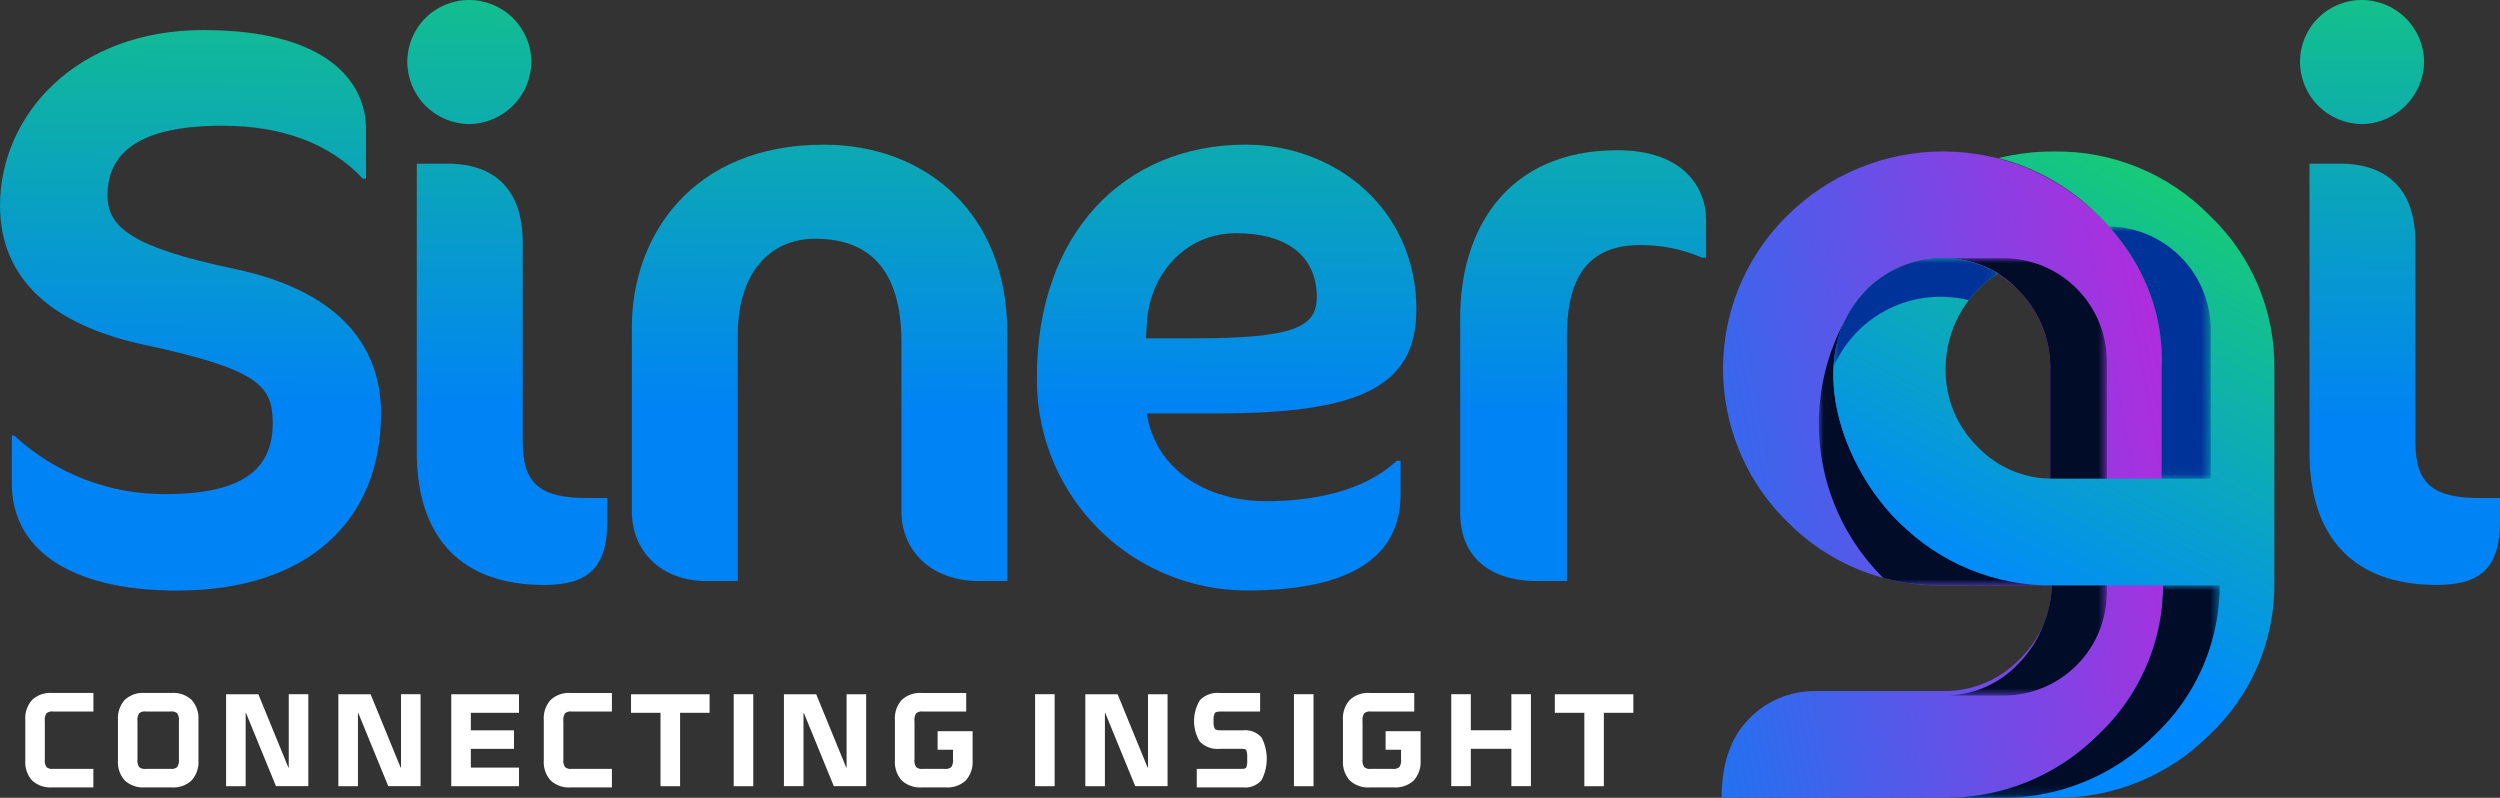 <svg id="Layer_1" data-name="Layer 1" xmlns="http://www.w3.org/2000/svg" xmlns:xlink="http://www.w3.org/1999/xlink" viewBox="0 0 257.227 82.086"><rect x="0" y="0" width="257.227" height="82.086" fill="#333333" stroke="none"/><defs><style>.cls-1{fill:url(#linear-gradient);}.cls-2{fill:url(#linear-gradient-2);}.cls-3{fill:url(#linear-gradient-3);}.cls-4{fill:url(#linear-gradient-4);}.cls-5{fill:url(#linear-gradient-5);}.cls-6{fill:url(#linear-gradient-6);}.cls-7{fill:none;}.cls-8{clip-path:url(#clip-path);}.cls-9{fill:url(#linear-gradient-7);}.cls-10{mask:url(#mask);}.cls-11{fill:#000c28;}.cls-12{mask:url(#mask-2);}.cls-13{mask:url(#mask-3);}.cls-14{clip-path:url(#clip-path-2);}.cls-15{fill:url(#linear-gradient-8);}.cls-16{mask:url(#mask-4);}.cls-17{fill:#039;}.cls-18{mask:url(#mask-5);}.cls-19{mask:url(#mask-6);}.cls-20{clip-path:url(#clip-path-3);}.cls-21{fill:url(#linear-gradient-9);}.cls-22{clip-path:url(#clip-path-4);}.cls-23{fill:url(#linear-gradient-10);}.cls-24{clip-path:url(#clip-path-5);}.cls-25{fill:url(#linear-gradient-11);}.cls-26{clip-path:url(#clip-path-6);}.cls-27{fill:url(#linear-gradient-12);}.cls-28{clip-path:url(#clip-path-7);}.cls-29{fill:url(#linear-gradient-13);}.cls-30{clip-path:url(#clip-path-8);}.cls-31{fill:url(#linear-gradient-14);}.cls-32{clip-path:url(#clip-path-9);}.cls-33{fill:url(#linear-gradient-15);}.cls-34{clip-path:url(#clip-path-10);}.cls-35{fill:url(#linear-gradient-16);}.cls-36{fill:#fff;}</style><linearGradient id="linear-gradient" x1="10.835" y1="345.763" x2="6.685" y2="358.483" gradientTransform="translate(251.78 -149.479)" gradientUnits="userSpaceOnUse"><stop offset="0" stop-color="#fff"/><stop offset="1"/></linearGradient><linearGradient id="linear-gradient-2" x1="8.189" y1="360.89" x2="8.189" y2="335.2" gradientTransform="translate(251.78 -164.823)" xlink:href="#linear-gradient"/><linearGradient id="linear-gradient-3" x1="13.88" y1="347.185" x2="0.99" y2="361.305" gradientTransform="translate(238.533 -160.809)" xlink:href="#linear-gradient"/><linearGradient id="linear-gradient-4" x1="-5.173" y1="385.262" x2="5.487" y2="348.162" gradientTransform="translate(268.371 -171.788)" xlink:href="#linear-gradient"/><linearGradient id="linear-gradient-5" x1="0.164" y1="373.199" x2="22.844" y2="337.529" gradientTransform="translate(251.311 -138.957)" gradientUnits="userSpaceOnUse"><stop offset="0" stop-color="#616161"/><stop offset="1"/></linearGradient><linearGradient id="linear-gradient-6" x1="16.374" y1="350.694" x2="3.134" y2="360.244" gradientTransform="translate(240.043 -183.291)" xlink:href="#linear-gradient"/><clipPath id="clip-path" transform="translate(-51.387 -140.957)"><path class="cls-7" d="M262.343,178.918a11.214,11.214,0,0,0-3.214-8.037,10.956,10.956,0,0,0-15.794,0,11.213,11.213,0,0,0-3.213,8.037,11.014,11.014,0,0,0,3.24,7.958,10.543,10.543,0,0,0,7.87,3.336h11.111Zm.157,22.273H251.259a21.971,21.971,0,0,1-15.944-6.514,22.064,22.064,0,0,1,.009-31.571,22.713,22.713,0,0,1,31.947,0,21.361,21.361,0,0,1,6.681,15.812V200.77a21.191,21.191,0,0,1-6.672,15.786,22.1,22.1,0,0,1-15.969,6.487H228.527q0-5.305,2.836-8.142a9.311,9.311,0,0,1,6.829-2.837h13.119a10.747,10.747,0,0,0,7.775-3.178A10.922,10.922,0,0,0,262.5,201.191Z"/></clipPath><linearGradient id="linear-gradient-7" x1="159.011" y1="56.531" x2="245.191" y2="40.291" gradientUnits="userSpaceOnUse"><stop offset="0" stop-color="#0083f5"/><stop offset="1" stop-color="#e810d6"/></linearGradient><mask id="mask" x="200.393" y="55.312" width="16.377" height="16.252" maskUnits="userSpaceOnUse"><g transform="translate(-51.387 -140.957)"><rect class="cls-1" x="251.78" y="196.269" width="16.377" height="16.252"/></g></mask><mask id="mask-2" x="200.393" y="26.573" width="16.377" height="29.646" maskUnits="userSpaceOnUse"><g transform="translate(-51.387 -140.957)"><rect class="cls-2" x="251.78" y="167.53" width="16.377" height="29.646"/></g></mask><mask id="mask-3" x="187.146" y="33.107" width="25.474" height="27.127" maskUnits="userSpaceOnUse"><g transform="translate(-51.387 -140.957)"><rect class="cls-3" x="238.533" y="174.064" width="25.474" height="27.127"/></g></mask><clipPath id="clip-path-2" transform="translate(-51.387 -140.957)"><path class="cls-7" d="M273.947,201.191H262.706a21.971,21.971,0,0,1-15.944-6.514c-5.866-5.751-9.909-17.024-3.427-23.8a11.052,11.052,0,0,1,13.621-1.789,11.646,11.646,0,0,0-5.387,9.826,11.014,11.014,0,0,0,3.24,7.958,10.545,10.545,0,0,0,7.87,3.336H273.79V178.918a19.661,19.661,0,0,0-2.228-10.1,22.86,22.86,0,0,0-4.291-5.709,22.11,22.11,0,0,0-10.262-5.884,23.518,23.518,0,0,1,5.723-.682,21.992,21.992,0,0,1,15.987,6.566,21.363,21.363,0,0,1,6.68,15.812V200.77a21.188,21.188,0,0,1-6.672,15.786,22.1,22.1,0,0,1-15.969,6.487H251.311a22.1,22.1,0,0,0,15.969-6.487,21.153,21.153,0,0,0,6.667-15.365"/></clipPath><linearGradient id="linear-gradient-8" x1="203.203" y1="61.499" x2="225.423" y2="18.449" gradientUnits="userSpaceOnUse"><stop offset="0" stop-color="#08f"/><stop offset="1" stop-color="#17cc75"/></linearGradient><mask id="mask-4" x="216.984" y="23.298" width="10.48" height="25.957" maskUnits="userSpaceOnUse"><g transform="translate(-51.387 -140.957)"><rect class="cls-4" x="268.371" y="164.255" width="10.48" height="25.957"/></g></mask><mask id="mask-5" x="199.924" y="60.234" width="28.464" height="21.852" maskUnits="userSpaceOnUse"><g transform="translate(-51.387 -140.957)"><rect class="cls-5" x="251.311" y="201.191" width="28.464" height="21.852"/></g></mask><mask id="mask-6" x="188.657" y="26.562" width="16.912" height="11.19" maskUnits="userSpaceOnUse"><g transform="translate(-51.387 -140.957)"><rect class="cls-6" x="240.043" y="167.519" width="16.912" height="11.19"/></g></mask><clipPath id="clip-path-3" transform="translate(-51.387 -140.957)"><path class="cls-7" d="M90.591,183.5c0-7.483-4.962-12.77-15.129-14.885-10.411-2.2-13.014-4.229-13.014-7.564,0-4.311,3.172-7.158,11.794-7.158,6.1,0,11.062,1.79,14.478,5.449h.325v-5.123c0-4.637-3.741-10.168-16.755-10.168-13.1,0-20.9,8.785-20.9,18.058,0,7.564,5.367,12.281,14.8,14.314,11.8,2.522,13.259,4.23,13.259,8.052,0,4.474-2.685,7.321-11.062,7.321a22.724,22.724,0,0,1-15.535-6.019h-.245v4.962c0,6.588,5.776,10.98,17,10.98,13.5,0,20.985-7.239,20.985-18.219"/></clipPath><linearGradient id="linear-gradient-9" x1="19.529" y1="41.756" x2="19.899" y2="-7.894" gradientUnits="userSpaceOnUse"><stop offset="0" stop-color="#0083f5"/><stop offset="1" stop-color="#16c97c"/></linearGradient><clipPath id="clip-path-4" transform="translate(-51.387 -140.957)"><path class="cls-7" d="M113.872,194.558V192.2h-2.033c-4.8,0-6.67-1.383-6.67-5.775v-20.5c0-5.531-2.928-8.133-7.809-8.133H94.27v29.687c0,8.866,4.636,13.665,13.1,13.665,4.636,0,6.507-1.871,6.507-6.588"/></clipPath><linearGradient id="linear-gradient-10" x1="52.659" y1="42.003" x2="53.029" y2="-7.647" xlink:href="#linear-gradient-9"/><clipPath id="clip-path-5" transform="translate(-51.387 -140.957)"><path class="cls-7" d="M106.064,147.3a6.423,6.423,0,0,0-6.426-6.344,6.353,6.353,0,0,0-6.344,6.344,6.422,6.422,0,0,0,6.344,6.425,6.492,6.492,0,0,0,6.426-6.425"/></clipPath><linearGradient id="linear-gradient-11" x1="48.027" y1="41.968" x2="48.397" y2="-7.682" xlink:href="#linear-gradient-9"/><clipPath id="clip-path-6" transform="translate(-51.387 -140.957)"><path class="cls-7" d="M155.032,200.739V175.2c0-12.444-8.539-19.358-18.869-19.358-13.665,0-19.765,9.516-19.765,18.789v18.951c0,4.067,3.009,7.158,7.645,7.158H127.3V175.362c0-6.263,3.254-9.842,7.971-9.842,5.612,0,8.865,3.253,8.865,10.655v17.406c0,4.067,3.092,7.158,7.972,7.158Z"/></clipPath><linearGradient id="linear-gradient-12" x1="84.292" y1="42.239" x2="84.662" y2="-7.411" xlink:href="#linear-gradient-9"/><clipPath id="clip-path-7" transform="translate(-51.387 -140.957)"><path class="cls-7" d="M186.866,171.539c0,3.091-2.358,4.23-12.689,4.23H169.3l.081-1.464c.244-5.043,3.9-9.354,9.191-9.354,5.043,0,8.3,2.2,8.3,6.588m10.249,1.3c0-10.493-8.459-17-17.569-17-12.526,0-21.473,9.191-21.473,23.832a21.636,21.636,0,0,0,21.555,22.042c12.037,0,15.86-4.31,15.86-9.923v-3.416h-.407c-3.5,3.253-8.865,4.149-13.42,4.149-6.426,0-11.468-3.5-12.282-9.029h7.158C191.014,183.5,197.115,180.893,197.115,172.841Z"/></clipPath><linearGradient id="linear-gradient-13" x1="126.172" y1="42.551" x2="126.542" y2="-7.099" xlink:href="#linear-gradient-9"/><clipPath id="clip-path-8" transform="translate(-51.387 -140.957)"><path class="cls-7" d="M226.924,167.472v-3.9c0-3.334-2.359-7.157-9.109-7.157-11.55,0-16.186,8.378-16.186,17.162v20.171c0,4.555,3.091,7,7.971,7h3.009V175.525c0-6.67,2.685-9.354,7.565-9.354a15.782,15.782,0,0,1,6.344,1.3Z"/></clipPath><linearGradient id="linear-gradient-14" x1="162.851" y1="42.824" x2="163.221" y2="-6.826" xlink:href="#linear-gradient-9"/><clipPath id="clip-path-9" transform="translate(-51.387 -140.957)"><path class="cls-7" d="M308.613,194.558V192.2H306.58c-4.8,0-6.67-1.383-6.67-5.775v-20.5c0-5.531-2.928-8.133-7.808-8.133h-3.091v29.687c0,8.866,4.636,13.665,13.095,13.665,4.637,0,6.507-1.871,6.507-6.588"/></clipPath><linearGradient id="linear-gradient-15" x1="247.389" y1="43.454" x2="247.759" y2="-6.196" xlink:href="#linear-gradient-9"/><clipPath id="clip-path-10" transform="translate(-51.387 -140.957)"><path class="cls-7" d="M300.805,147.3a6.423,6.423,0,0,0-6.426-6.344,6.353,6.353,0,0,0-6.344,6.344,6.422,6.422,0,0,0,6.344,6.425,6.492,6.492,0,0,0,6.426-6.425"/></clipPath><linearGradient id="linear-gradient-16" x1="242.758" y1="43.42" x2="243.128" y2="-6.23" xlink:href="#linear-gradient-9"/></defs><title>logo-dark</title><g class="cls-8"><rect class="cls-9" x="177.14" y="15.583" width="45.425" height="66.503"/></g><g class="cls-10"><path class="cls-11" d="M262.5,201.191h-.157v-4.922h5.814v5.658a10.625,10.625,0,0,1-10.593,10.594H251.78a10.428,10.428,0,0,0,7.349-3.351,11.382,11.382,0,0,0,2.555-4.069,11.252,11.252,0,0,0,.816-3.91" transform="translate(-51.387 -140.957)"/></g><g class="cls-12"><path class="cls-11" d="M251.78,167.53h5.784a10.625,10.625,0,0,1,10.593,10.594v19.053h-5.814V178.918a11.214,11.214,0,0,0-3.214-8.037,10.428,10.428,0,0,0-7.349-3.351" transform="translate(-51.387 -140.957)"/></g><g class="cls-13"><path class="cls-11" d="M262.5,201.191H251.259a23.441,23.441,0,0,1-6.1-.775,22.331,22.331,0,0,1-4.019-26.352,10.9,10.9,0,0,0-.686,1.974l-.021.086c-1.632,6.405,1.805,14.119,6.327,18.553,4.431,4.342,22.142,6.514,15.944,6.514Z" transform="translate(-51.387 -140.957)"/></g><g class="cls-14"><rect class="cls-15" x="185.466" y="15.583" width="48.546" height="66.503"/></g><g class="cls-16"><path class="cls-17" d="M273.79,190.212V178.918a19.661,19.661,0,0,0-2.228-10.1,22.275,22.275,0,0,0-3.191-4.56,10.632,10.632,0,0,1,10.48,10.6v15.358Z" transform="translate(-51.387 -140.957)"/></g><g class="cls-18"><path class="cls-11" d="M257.139,223.043h-5.828a22.1,22.1,0,0,0,15.969-6.487,21.153,21.153,0,0,0,6.667-15.365h5.828a21.156,21.156,0,0,1-6.667,15.365,22.1,22.1,0,0,1-15.969,6.487" transform="translate(-51.387 -140.957)"/></g><g class="cls-19"><path class="cls-17" d="M240.043,178.709a12,12,0,0,1,3.292-7.828,11.052,11.052,0,0,1,13.621-1.789,11.28,11.28,0,0,0-2.174,1.789,12.766,12.766,0,0,0-.839.968,12,12,0,0,0-13.9,6.86" transform="translate(-51.387 -140.957)"/></g><g class="cls-20"><rect class="cls-21" y="3.09" width="39.204" height="57.668"/></g><g class="cls-22"><rect class="cls-23" x="42.884" y="16.837" width="19.602" height="43.352"/></g><g class="cls-24"><rect class="cls-25" x="41.907" width="12.77" height="12.77"/></g><g class="cls-26"><rect class="cls-27" x="65.011" y="14.884" width="38.634" height="44.898"/></g><g class="cls-28"><rect class="cls-29" x="106.687" y="14.884" width="39.042" height="45.874"/></g><g class="cls-30"><rect class="cls-31" x="150.242" y="15.454" width="25.295" height="44.328"/></g><g class="cls-32"><rect class="cls-33" x="237.625" y="16.837" width="19.602" height="43.352"/></g><g class="cls-34"><rect class="cls-35" x="236.649" width="12.77" height="12.77"/></g><path class="cls-36" d="M216.264,212.388h3.179V214.3h-3.035v7.55H214.4V214.3h-3.036v-1.908h4.905Zm-9.372,3.708v-3.71h2.013v9.46h-2.013v-3.841h-4.171v3.841h-2.013v-9.46h2.013v3.71Zm-12.938,1.856v-1.764h3.6v3.022a2.813,2.813,0,0,1-.706,2.05h0a2.741,2.741,0,0,1-2.028.715H192.3a2.744,2.744,0,0,1-2.029-.715h0a2.812,2.812,0,0,1-.705-2.05v-4.19a2.806,2.806,0,0,1,.706-2.049,2.739,2.739,0,0,1,2.028-.714h4.6v1.909h-4.464a.9.9,0,0,0-.679.179,1.245,1.245,0,0,0-.177.819v3.906a1.24,1.24,0,0,0,.177.817.9.9,0,0,0,.679.179h2.25a.894.894,0,0,0,.678-.179,1.234,1.234,0,0,0,.177-.817V218.1h-1.583Zm-7.561,3.894h-1.87v-9.46h2.014v9.46Zm-7.1.129h-4.77v-1.909h4.58c.311,0,.463-.04.526-.157a2.382,2.382,0,0,0,.079-.88,2.309,2.309,0,0,0-.079-.867c-.063-.118-.216-.157-.526-.157h-2.239a2.492,2.492,0,0,1-2.045-.769,4.1,4.1,0,0,1,.031-4.238,2.5,2.5,0,0,1,2.014-.741h4.178v1.91H180.9l-3.87,0c-.361,0-.558.04-.65.162a1.528,1.528,0,0,0-.121.819,1.451,1.451,0,0,0,.119.791c.092.12.289.159.652.159h2.265a2.224,2.224,0,0,1,1.889.736,4.747,4.747,0,0,1,0,4.4A2.214,2.214,0,0,1,179.292,221.975Zm-9.787-2.04v-7.547h2.013v9.456h-3.327l-.037-.09L165.1,214.3h-.028v7.548h-2.014v-9.456h3.322l.037.091,3.053,7.456Zm-9.747,1.911h-1.87v-9.46H159.9v9.46Zm-11.9-3.894v-1.764h3.6v3.022a2.813,2.813,0,0,1-.706,2.05h0a2.741,2.741,0,0,1-2.028.715H146.2a2.745,2.745,0,0,1-2.029-.715h0a2.812,2.812,0,0,1-.705-2.05v-4.19a2.806,2.806,0,0,1,.706-2.049,2.741,2.741,0,0,1,2.028-.714h4.6v1.909h-4.464a.9.9,0,0,0-.679.179,1.245,1.245,0,0,0-.177.819v3.906a1.24,1.24,0,0,0,.177.817.9.9,0,0,0,.679.179h2.25a.892.892,0,0,0,.678-.179,1.234,1.234,0,0,0,.177-.817V218.1h-1.583Zm-9.365,1.983v-7.547h2.013v9.456H137.18l-.037-.09-3.054-7.458h-.028v7.548h-2.014v-9.456h3.321l.037.091,3.053,7.456Zm-9.747,1.911h-1.87v-9.46h2.014v9.46Zm-7.53-9.458h3.18V214.3h-3.035v7.55h-2.014V214.3h-3.035v-1.908h4.9Zm-7.016,9.587h-4.129a2.741,2.741,0,0,1-2.028-.715h0a2.813,2.813,0,0,1-.706-2.05v-4.19a2.806,2.806,0,0,1,.707-2.049,2.737,2.737,0,0,1,2.027-.714h4.274v1.909h-4.138a.9.9,0,0,0-.679.179,1.239,1.239,0,0,0-.177.819v3.906a1.234,1.234,0,0,0,.177.817.9.9,0,0,0,.679.179h4.138v1.909Zm-9.414-9.442V214.3H99.832v1.8h4.439v1.909H99.832v1.93h4.955v1.909H97.818v-9.456h6.969Zm-12.139,7.4v-7.547h2.013v9.456H91.334l-.037-.09L88.243,214.3h-.028v7.548H86.2v-9.456h3.322l.037.091,3.052,7.456Zm-11.552,0v-7.547H83.11v9.456H79.783l-.038-.09L76.692,214.3h-.029v7.548H74.65v-9.456h3.321l.037.091,3.053,7.456Zm-15.387-.048a.887.887,0,0,0,.676.179H68.94a.889.889,0,0,0,.677-.179,1.24,1.24,0,0,0,.177-.817v-3.906a1.245,1.245,0,0,0-.177-.819h0a.891.891,0,0,0-.677-.178H66.385a.89.89,0,0,0-.676.178h0a1.239,1.239,0,0,0-.177.819v3.906A1.234,1.234,0,0,0,65.709,219.887Zm3.367,2.088H66.25a2.742,2.742,0,0,1-2.027-.715,2.816,2.816,0,0,1-.7-2.05v-4.19a2.814,2.814,0,0,1,.7-2.049h0a2.737,2.737,0,0,1,2.026-.714h2.826a2.735,2.735,0,0,1,2.025.714h0a2.81,2.81,0,0,1,.706,2.049v4.19a2.813,2.813,0,0,1-.706,2.05A2.739,2.739,0,0,1,69.076,221.975Zm-8.228,0H56.719a2.745,2.745,0,0,1-2.029-.715h0a2.816,2.816,0,0,1-.7-2.05v-4.19a2.81,2.81,0,0,1,.706-2.049,2.741,2.741,0,0,1,2.028-.714h4.274v1.909H56.854a.892.892,0,0,0-.678.179,1.239,1.239,0,0,0-.177.819v3.906a1.234,1.234,0,0,0,.177.817.892.892,0,0,0,.678.179h4.139v1.909Z" transform="translate(-51.387 -140.957)"/></svg>